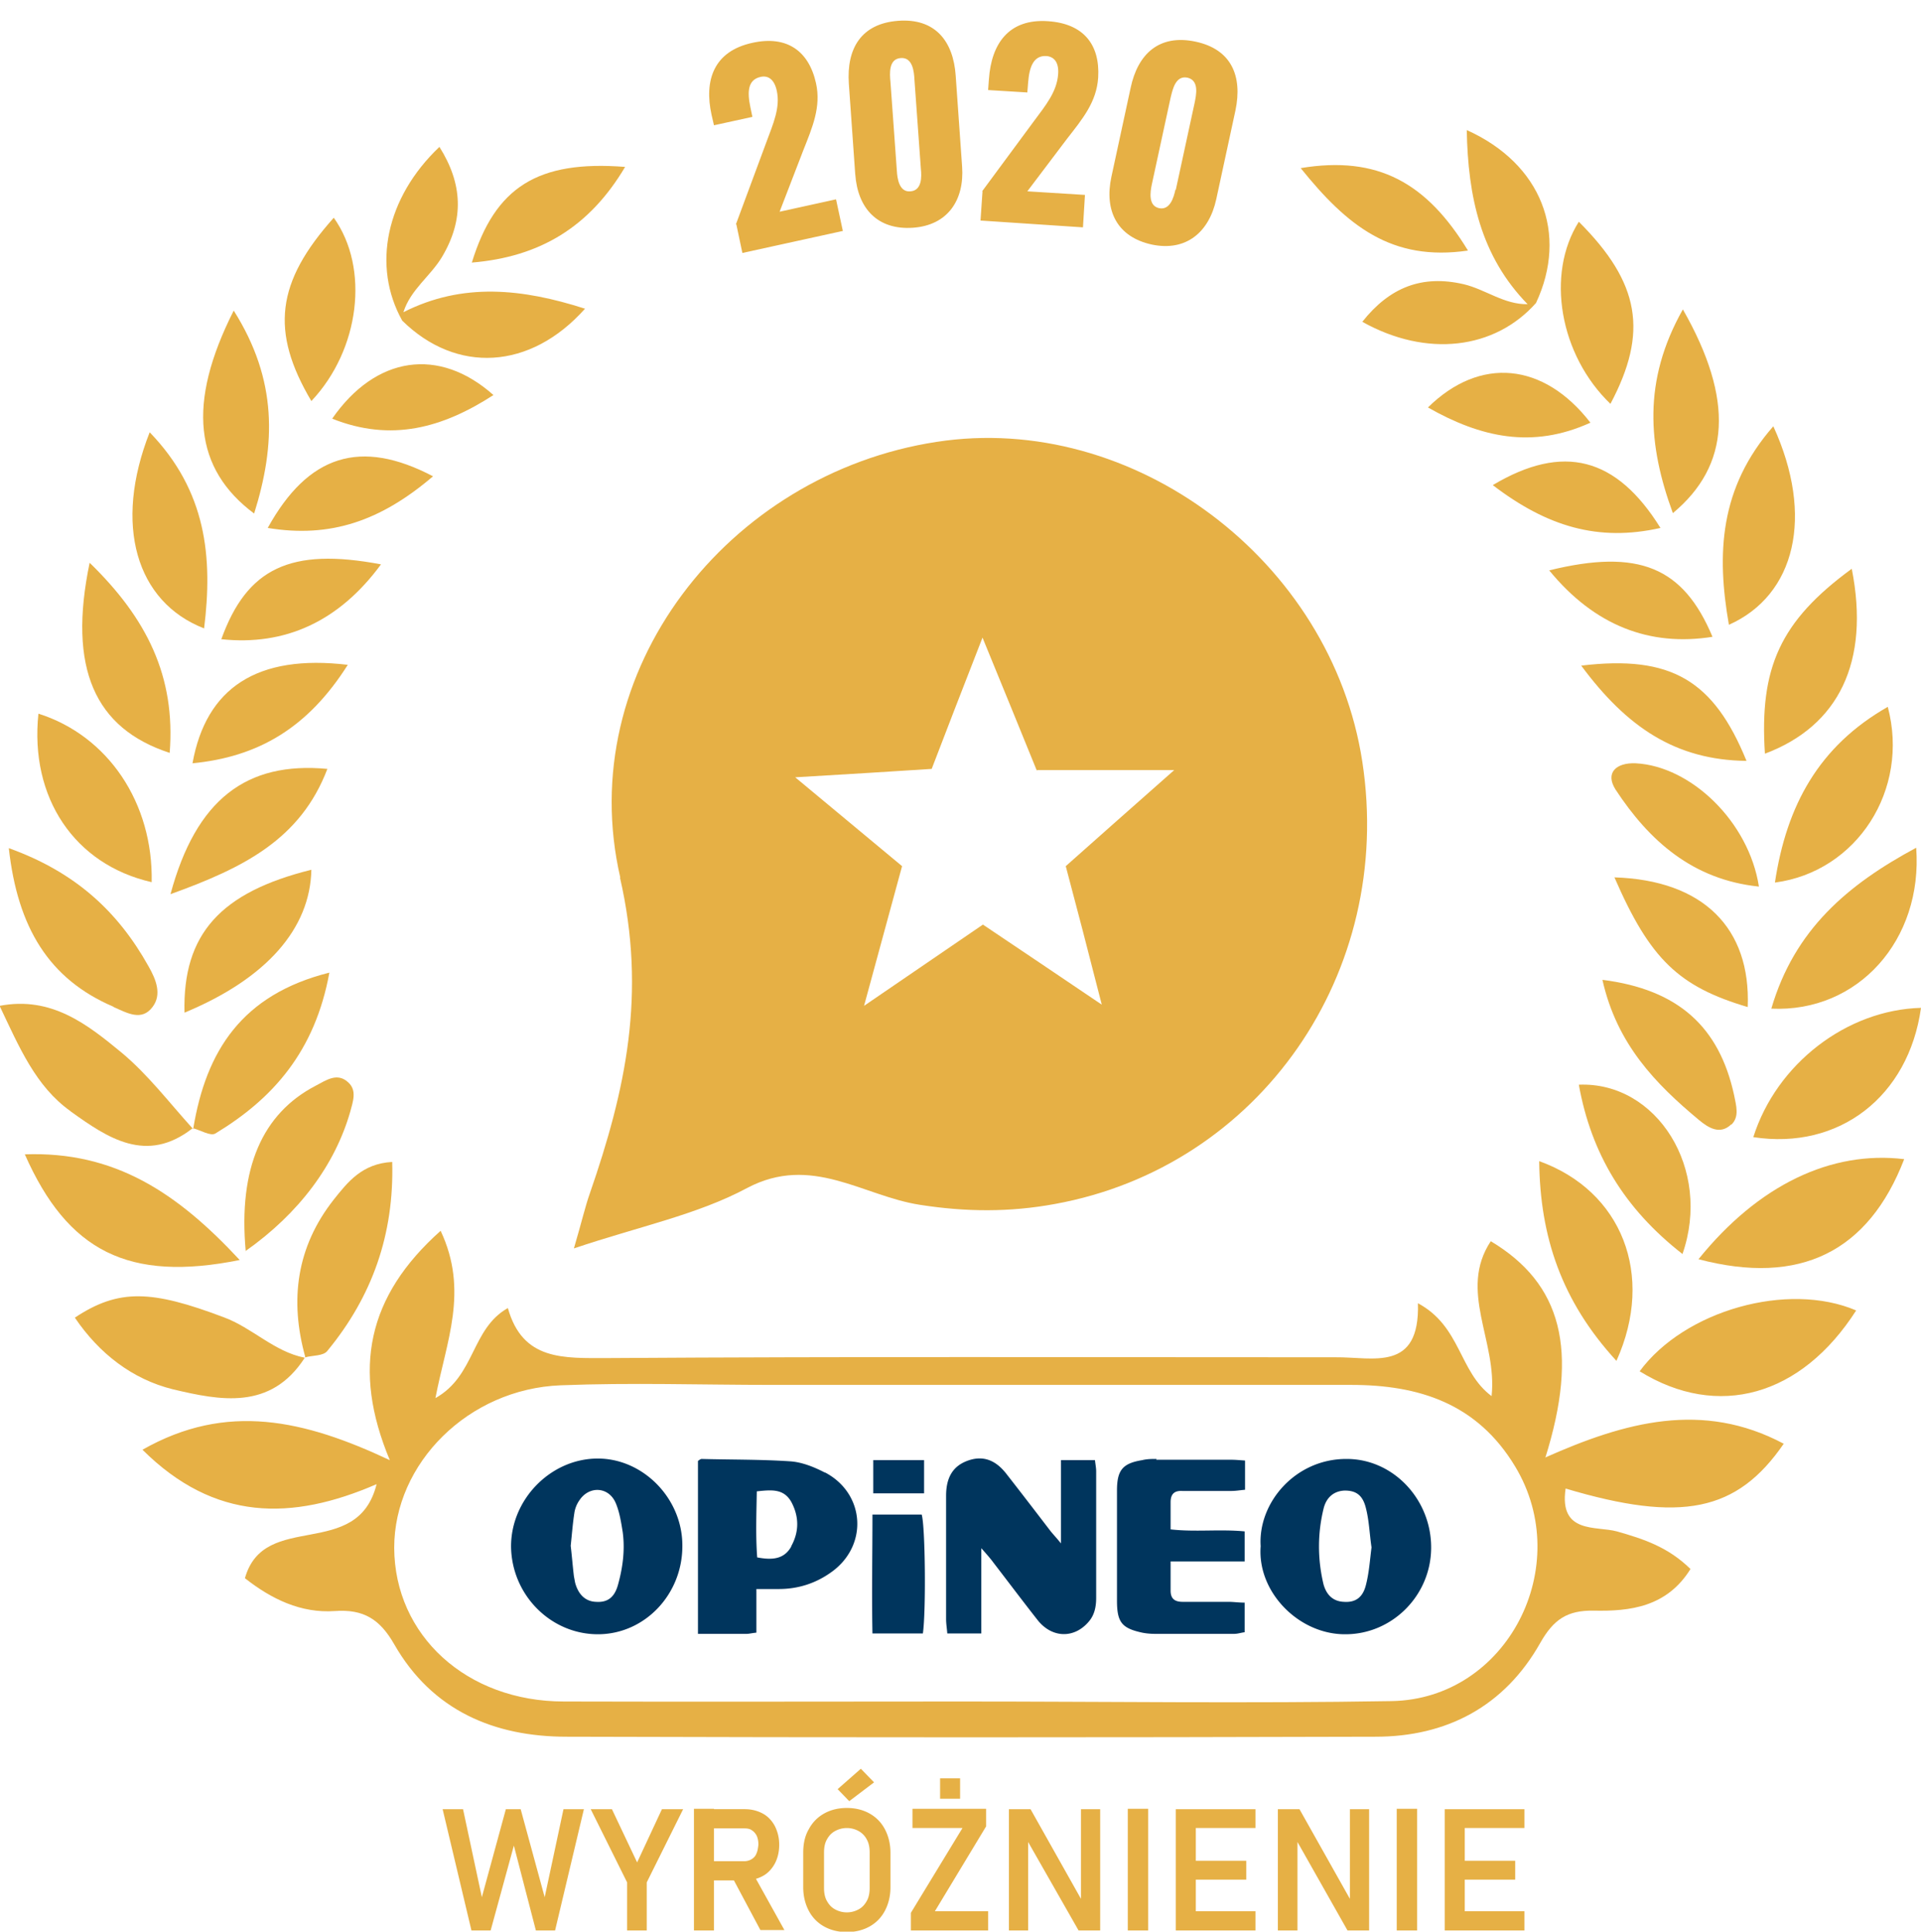 <svg id="Warstwa_2" data-name="Warstwa 2" xmlns="http://www.w3.org/2000/svg" width="48" height="48.26"><defs><style>.cls-1{fill:#e6b045}.cls-2{fill:#00355d}</style></defs><g id="Warstwa_1-2" data-name="Warstwa 1"><path class="cls-1" d="M25.91 19.24h3.43c-1.12.99-1.89 1.67-2.71 2.4.28 1.05.55 2.09.9 3.46-1.14-.77-2.03-1.37-2.97-2l-2.97 2.03c.36-1.32.63-2.31.95-3.49-.82-.68-1.6-1.33-2.67-2.22 1.35-.08 2.34-.14 3.41-.21.38-.99.75-1.95 1.27-3.28.53 1.29.92 2.25 1.36 3.33m-10.42 2.66c.67 2.91.14 5.32-.75 7.89-.12.34-.2.7-.4 1.38 1.63-.55 3.08-.84 4.33-1.51 1.61-.85 2.89.2 4.31.42 1.15.18 2.24.19 3.38-.02 5.11-.93 8.49-5.77 7.68-11.05-.77-5.03-5.73-8.75-10.64-7.99-5.22.8-9.09 5.74-7.9 10.89"/><path class="cls-2" d="M21.8 37.84c0 1-.02 1.98 0 2.97h1.26c.08-.55.06-2.69-.03-2.97h-1.24zM15.44 39.6c-.09.32-.27.44-.55.42-.26-.01-.44-.18-.52-.48l-.03-.16c-.03-.25-.05-.51-.08-.76.03-.28.05-.55.09-.81a.74.74 0 0 1 .13-.33c.24-.36.72-.34.9.06.1.23.14.49.18.74.06.45 0 .89-.12 1.32m-.52-3.16c-1.17.01-2.16 1.03-2.15 2.21.02 1.2.99 2.18 2.17 2.18 1.17 0 2.12-1 2.11-2.22 0-1.18-.99-2.18-2.13-2.17M21.82 36.48h1.27v.83h-1.27zM27.36 36.48h-.85v2.08c-.12-.15-.2-.23-.27-.32-.36-.47-.72-.94-1.08-1.4-.28-.37-.6-.48-.97-.35s-.55.41-.55.88v3.08c0 .12.02.23.03.36h.85v-2.13c.15.17.23.26.31.37.37.48.73.96 1.1 1.43.36.45.91.46 1.27.04.15-.17.19-.38.19-.6v-3.16c0-.09-.02-.18-.03-.28M19.77 38.64c-.18.32-.48.34-.85.27-.04-.53-.02-1.07-.01-1.65.37-.04.67-.07.86.26.2.37.2.75 0 1.11m.84-1.84c-.27-.14-.57-.26-.86-.28-.74-.05-1.48-.04-2.22-.06-.02 0-.05.02-.09.05v4.32h1.22c.06 0 .13-.02.24-.03V39.7h.56c.48 0 .92-.14 1.31-.42.93-.66.85-1.96-.15-2.49M34.13 39.6c-.08.32-.27.44-.55.42-.25-.01-.43-.15-.51-.44-.15-.63-.15-1.26 0-1.88.07-.3.27-.45.53-.46.28 0 .45.11.53.44.08.31.09.64.14.98-.04.31-.06.63-.14.94m-.49-3.15c-1.28 0-2.21 1.1-2.14 2.18-.09 1.15.96 2.21 2.12 2.2 1.16 0 2.13-.96 2.14-2.15.01-1.21-.94-2.23-2.11-2.23M28.9 36.45c-.12 0-.24 0-.36.03-.49.08-.63.25-.63.76v2.75c0 .54.12.69.63.8.1.02.21.03.31.03h1.99c.09 0 .17-.03.26-.04v-.74c-.15 0-.28-.02-.4-.02h-1.15c-.2 0-.3-.08-.3-.28v-.73h1.85v-.75c-.62-.06-1.23.02-1.85-.05v-.68c0-.21.1-.29.29-.28h1.23c.11 0 .22-.02.34-.03v-.73c-.14-.01-.24-.02-.35-.02h-1.87"/><g><path class="cls-1" d="M36.68 6.26c-1.03-1.69-2.25-2.38-4.18-2.06 1.16 1.44 2.27 2.34 4.18 2.06M38.71 14.25c1.13 1.38 2.51 1.91 4.08 1.66-.73-1.74-1.84-2.21-4.08-1.66M40.39 34c.97-2.15.13-4.25-1.93-4.99.02 1.89.56 3.5 1.93 4.99M39.51 16.63c1.14 1.54 2.36 2.36 4.13 2.38-.82-2.01-1.88-2.65-4.13-2.38M4.61 25.3c2.05-.85 3.14-2.1 3.17-3.57-2.26.56-3.22 1.6-3.17 3.57M4.81 19.07c1.64-.16 2.88-.88 3.88-2.46-2.26-.27-3.54.57-3.88 2.46M6.13 31.26c1.35-.95 2.24-2.16 2.62-3.48.07-.26.17-.53-.04-.73-.28-.27-.56-.06-.83.08-1.32.69-1.93 2.05-1.74 4.13M15.62 4.17c-2.18-.17-3.25.5-3.83 2.39 1.7-.14 2.94-.89 3.83-2.39M4.26 22.34c1.83-.66 3.25-1.37 3.92-3.13-2.02-.19-3.28.76-3.92 3.13"/><path class="cls-1" d="M14.61 7.71c-1.56-.5-3.05-.66-4.53.09.18-.57.68-.9.97-1.39.55-.93.51-1.82-.07-2.74-1.34 1.27-1.69 2.98-.93 4.34 1.35 1.33 3.2 1.24 4.57-.3M40.24 10.09c.95-1.79.74-3.02-.79-4.55-.83 1.31-.48 3.33.79 4.55M48 25.18c-1.86.05-3.61 1.4-4.19 3.23 2.14.33 3.88-1.01 4.19-3.23M42.04 31.33c.74-2.12-.64-4.31-2.59-4.23.31 1.72 1.13 3.09 2.59 4.23M44.26 25.2c2.17.1 3.79-1.72 3.62-4.02-1.71.92-3.04 2.04-3.62 4.02M44.35 22.05c2.05-.27 3.37-2.32 2.82-4.39-1.72.98-2.53 2.46-2.82 4.39M40.87 19.07c-.49-.02-.77.24-.5.66.84 1.28 1.93 2.25 3.58 2.42-.25-1.62-1.7-3.01-3.08-3.08M40.34 21.92c.89 2.05 1.61 2.73 3.33 3.24.08-1.97-1.11-3.17-3.33-3.24M9.52 14.1c-2.27-.43-3.35.1-3.99 1.87 1.59.17 2.94-.44 3.99-1.87M44.1 18.83c1.84-.69 2.63-2.29 2.17-4.62-1.79 1.31-2.31 2.47-2.17 4.62M35.68 10.18c1.32.75 2.61 1.04 4.06.38-1.17-1.51-2.76-1.66-4.06-.38M36.57 7.1c-1.04-.24-1.85.08-2.53.94 1.61.9 3.31.69 4.34-.47.81-1.73.14-3.48-1.73-4.32.03 1.67.35 3.15 1.52 4.35-.59.01-1.05-.37-1.6-.5M37.3 12.12c1.36 1.04 2.64 1.42 4.19 1.07-1.1-1.77-2.43-2.12-4.19-1.07M43.26 28.1c.21-.2.12-.48.07-.74-.37-1.7-1.39-2.64-3.29-2.88.36 1.61 1.33 2.6 2.41 3.5.24.2.53.38.81.11M44.31 10.65c-1.35 1.54-1.42 3.19-1.11 4.96 1.66-.74 2.14-2.71 1.11-4.96M42.05 7.73c-1.01 1.79-.87 3.4-.25 5.09 1.43-1.19 1.54-2.83.25-5.09M6.69 13.19c1.57.26 2.83-.18 4.13-1.29-1.81-.95-3.12-.54-4.13 1.29M34.77 42.5c-3.58.06-7.15.01-10.73.01-3.32 0-6.64.01-9.95 0-2.43 0-4.23-1.65-4.24-3.84 0-2.11 1.85-3.97 4.16-4.06 1.76-.07 3.53-.01 5.29-.01h14.46c1.69 0 3.15.46 4.1 2.04 1.5 2.49-.2 5.81-3.09 5.86m3.84-6.07c.85-2.71.41-4.36-1.36-5.42-.82 1.24.17 2.5.02 3.87-.82-.61-.76-1.74-1.84-2.32.05 1.73-1.12 1.34-2.06 1.35-6.06 0-12.13-.02-18.19.02-1.1 0-2.12.07-2.49-1.25-.92.52-.81 1.69-1.81 2.25.27-1.42.84-2.67.13-4.18-1.83 1.63-2.22 3.46-1.27 5.73-2.13-1-4.07-1.46-6.18-.26 1.8 1.79 3.73 1.78 5.85.86-.48 1.93-2.81.64-3.29 2.35.66.52 1.4.88 2.25.82.71-.05 1.12.2 1.48.83.95 1.66 2.5 2.31 4.31 2.31 6.74.02 13.47.02 20.21 0 1.77 0 3.22-.75 4.12-2.35.33-.58.67-.81 1.33-.8.91.02 1.83-.09 2.42-1.04-.56-.55-1.17-.75-1.84-.94-.51-.14-1.45.07-1.28-1.07 2.89.86 4.28.58 5.45-1.12-2.03-1.08-3.97-.54-5.95.34"/><path class="cls-1" d="M40.97 34.26c1.96 1.21 4.04.62 5.41-1.52-1.71-.73-4.29 0-5.41 1.52M42.44 31.46c2.54.67 4.25-.19 5.14-2.5-1.82-.22-3.64.64-5.14 2.5M4.24 18.81c.15-1.91-.57-3.36-2-4.75-.55 2.64.13 4.14 2 4.75M5.38 28.32c1.44-.87 2.49-2.05 2.85-4.02-2.19.55-3.08 1.96-3.4 3.89.19.05.43.2.55.13M2.84 25.16c.34.15.7.36.97 0 .24-.31.09-.69-.1-1.02-.76-1.36-1.82-2.35-3.49-2.95.22 1.98 1 3.27 2.61 3.96M5.1 15.7c.22-1.78.06-3.43-1.36-4.9-.91 2.31-.34 4.24 1.36 4.9M3.79 22.04c.04-1.98-1.09-3.66-2.83-4.21-.22 2.1.9 3.77 2.83 4.21M8.3 10.46c1.48.59 2.76.23 4.03-.59-1.36-1.21-2.94-.98-4.03.59M6.35 12.83c.54-1.72.59-3.33-.51-5.07-1.18 2.33-.98 3.96.51 5.07M8.34 5.44c-1.44 1.61-1.59 2.84-.56 4.58 1.21-1.28 1.46-3.32.56-4.58M7.63 33.9h-.01v.01h.03v-.02M7.61 33.92c-.76-.15-1.31-.75-2.02-1.01-1.8-.68-2.62-.72-3.72.01.61.9 1.44 1.54 2.45 1.79 1.18.28 2.44.53 3.29-.78"/><path class="cls-1" d="M9.8 29.03c-.75.04-1.11.5-1.46.94-.93 1.18-1.11 2.51-.71 3.94.19-.05.45-.03.55-.16 1.12-1.36 1.67-2.91 1.62-4.72M4.83 28.19h-.02l.02.02v-.02M5.99 31.48c-1.57-1.69-3.13-2.72-5.37-2.64 1.07 2.42 2.59 3.2 5.37 2.64M1.77 27.77c.92.66 1.89 1.32 3.04.42-.58-.64-1.11-1.34-1.77-1.89-.85-.7-1.75-1.42-3.05-1.17.49 1.03.9 2.01 1.77 2.63"/></g><g><path class="cls-1" d="m14.08 45.2-.47 2.2-.6-2.2h-.37l-.6 2.2-.47-2.2h-.51l.72 3.03h.48l.58-2.12.55 2.12h.48l.72-3.03h-.51zM16.54 45.2l-.62 1.33-.63-1.33h-.53l.91 1.83v1.2h.49v-1.2l.91-1.83h-.53zM18.28 46.88l.52-.1.8 1.44H19l-.72-1.35zm-.73-.38h1.05c.07 0 .13-.02.18-.05.05-.03.1-.08.12-.14.03-.06.04-.14.05-.22 0-.08-.01-.15-.04-.22a.333.333 0 0 0-.12-.14c-.05-.04-.12-.05-.19-.05h-1.05v-.48h1.06c.17 0 .32.04.45.11s.23.18.3.31c.07.14.11.29.11.47s-.04.34-.11.47c-.07.13-.17.24-.3.31-.13.07-.28.11-.45.11h-1.06v-.48zm-.21-1.31h.5v3.04h-.5v-3.04zM20.93 44.7l.58-.51.33.34-.62.47-.29-.3zm.53 3c.09-.05.15-.12.2-.21.05-.09.07-.2.07-.32v-.89c0-.12-.02-.23-.07-.32a.506.506 0 0 0-.2-.21.61.61 0 0 0-.6 0c-.09.05-.15.12-.2.21-.05.09-.07.2-.07.32v.89c0 .12.02.23.07.32s.11.16.2.21a.61.61 0 0 0 .6 0m-.87.43a.952.952 0 0 1-.38-.39c-.09-.17-.14-.37-.14-.59v-.86c0-.22.04-.42.14-.59.09-.17.22-.3.38-.39.16-.09.35-.14.57-.14s.41.05.57.14c.16.09.29.22.38.39.09.17.14.37.14.59v.86c0 .22-.05.42-.14.59-.09.17-.22.3-.38.39-.16.09-.35.14-.57.14s-.41-.05-.57-.14M22.8 45.19v.48h1.25l-1.29 2.12v.44h1.93v-.48h-1.33l1.28-2.12v-.44h-1.85zm.69-.25h.5v-.51h-.5v.51zM27.01 45.2v2.24l-1.26-2.24h-.54v3.03h.48v-2.21l1.26 2.21h.54V45.2h-.48zM28.18 45.19h.51v3.04h-.51zM29.59 45.2h-.21v3.03h1.99v-.48h-1.49v-.79h1.26v-.47h-1.26v-.82h1.49v-.47h-1.78zM33.73 45.2v2.24l-1.26-2.24h-.54v3.03h.49v-2.21l1.25 2.21h.54V45.2h-.48zM34.9 45.19h.51v3.04h-.51zM36.31 45.2h-.21v3.03h1.99v-.48H36.6v-.79h1.26v-.47H36.6v-.82h1.49v-.47h-1.78z"/></g><g><path class="cls-1" d="m18.39 5.6.76-2.05c.17-.46.35-.86.26-1.28-.06-.28-.21-.39-.4-.35-.33.07-.34.38-.26.76l.05.24-.96.21-.06-.26c-.19-.86.05-1.59 1.02-1.8.86-.19 1.41.2 1.59 1.01.13.59-.09 1.1-.32 1.68l-.59 1.53 1.41-.31.17.79-2.51.55-.15-.71zM21.37 4.36l-.16-2.27c-.06-.88.31-1.5 1.23-1.57.92-.07 1.38.5 1.44 1.37l.16 2.27c.06.84-.36 1.47-1.23 1.53-.88.06-1.38-.48-1.44-1.34zm1.64-.14L22.85 2c-.01-.2-.04-.57-.34-.55-.31.02-.28.39-.26.6l.16 2.22c.01.19.06.54.34.51.29-.02.28-.37.26-.56zM24.54 4.78l1.3-1.76c.29-.39.57-.73.6-1.17.02-.28-.09-.43-.29-.45-.33-.02-.43.28-.46.66l-.02.25-.98-.06.02-.27c.06-.88.49-1.52 1.48-1.45.88.06 1.3.58 1.25 1.41-.04.61-.39 1.03-.78 1.53l-.99 1.31 1.44.09-.05.81-2.56-.17.05-.73zM27.77 4.42l.48-2.22c.18-.86.72-1.35 1.62-1.16.9.19 1.18.86 1 1.72l-.48 2.22c-.18.82-.75 1.31-1.61 1.13-.87-.19-1.19-.85-1.01-1.69zm1.61.32.47-2.17c.04-.2.12-.56-.18-.63-.3-.06-.37.3-.42.5l-.47 2.17c-.04.19-.09.53.18.59.28.06.37-.28.41-.46z"/></g></g></svg>